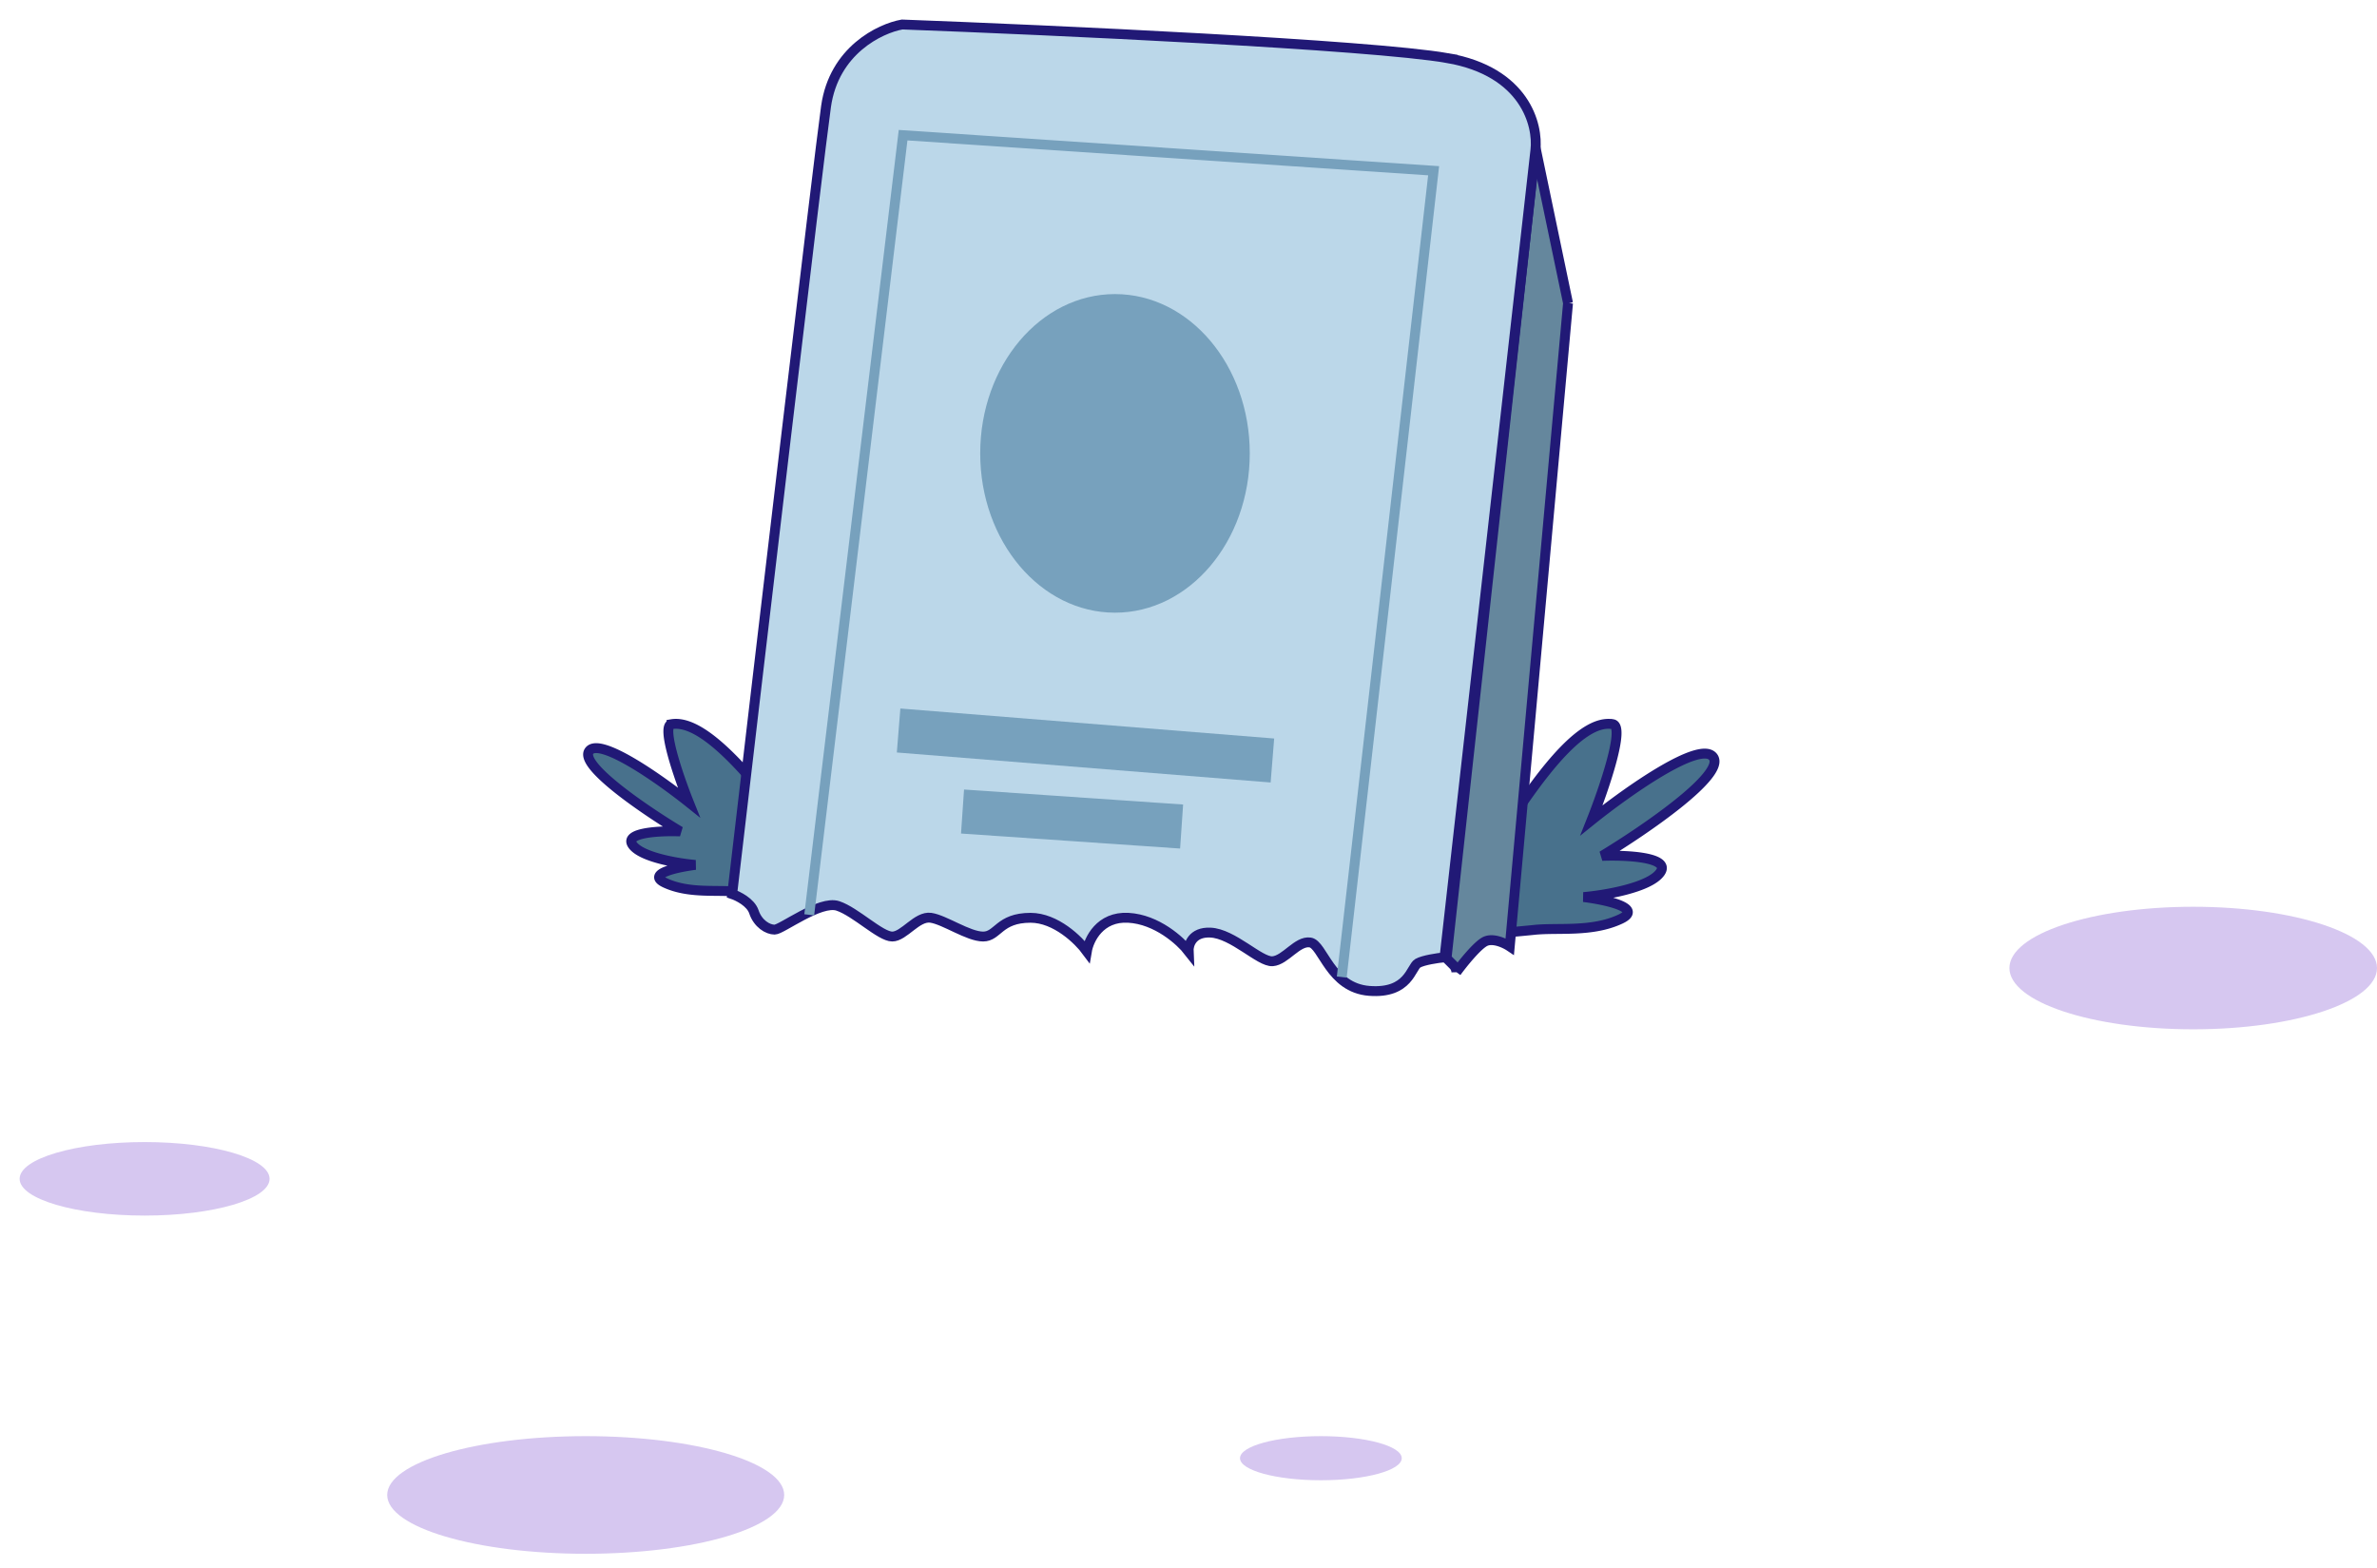 <svg width="97" height="64" viewBox="0 0 97 64" fill="none" xmlns="http://www.w3.org/2000/svg">
    <ellipse cx="23.901" cy="61.001" rx="8.1" ry="2.4" fill="#D6C7F0"/>
    <ellipse cx="53.902" cy="59.501" rx="3.3" ry=".9" fill="#D6C7F0"/>
    <ellipse cx="5.901" cy="48.101" rx="5.1" ry="1.5" fill="#D6C7F0"/>
    <path d="M65.81 29.55c-2.401-.415-6.32 8.057-7.939 9.662l1.895-1.04a67.68 67.68 0 0 0 2.806-.225c.972-.112 2.375.112 3.562-.448.95-.448-.611-.783-1.51-.895.863-.075 2.698-.381 3.13-1.008.431-.627-1.404-.71-2.375-.672 1.727-1.045 5.051-3.314 4.533-4.03-.518-.717-3.526 1.418-4.965 2.575.504-1.27 1.382-3.83.864-3.92zM27.403 29.55c1.968-.338 5.349 5.165 6.675 6.472l-2.22-.73c-.502-.03-1.165 1.167-1.802 1.094-.796-.09-1.945.091-2.918-.364-.778-.365.501-.638 1.238-.73-.707-.06-2.21-.31-2.565-.82-.353-.51 1.15-.577 1.946-.547-1.415-.85-4.139-2.698-3.714-3.281.424-.583 2.889 1.154 4.068 2.096-.413-1.033-1.132-3.117-.708-3.19z" fill="#48718C" stroke="#211976" stroke-width=".403"/>
    <path d="M63.988 12.37 61.61 38.62c-.201-.135-.685-.363-1.008-.202-.322.162-.913.9-1.169 1.25a.435.435 0 0 0-.12-.282l-.283-.282L62.658 6l1.33 6.37z" fill="#65879D" stroke="#211976" stroke-width=".403"/>
    <path d="M59.068 2.37c3.161.55 3.71 2.73 3.589 3.75l-3.71 32.942c-.268.027-.862.113-1.088.242-.282.161-.363 1.25-1.976 1.129-1.612-.121-1.895-1.895-2.419-1.976-.524-.08-1.008.726-1.532.766-.524.04-1.613-1.129-2.54-1.169-.742-.032-.9.497-.887.766-.336-.43-1.298-1.306-2.46-1.37-1.16-.065-1.612.886-1.693 1.37-.336-.457-1.266-1.37-2.298-1.37-1.29 0-1.33.765-1.935.765s-1.573-.685-2.137-.766c-.565-.08-1.089.766-1.572.766-.484 0-1.492-1.008-2.218-1.25s-2.298.968-2.58.968c-.283 0-.686-.242-.847-.726-.129-.387-.645-.645-.887-.725 1.142-9.758 3.508-29.845 3.83-32.135.323-2.29 2.204-3.186 3.105-3.347 6.101.228 19.094.823 22.255 1.37z" fill="#BBD7E9" stroke="#211976" stroke-width=".403"/>
    <path transform="matrix(-.997 -.08 -.08 .997 51.852 31.929)" stroke="#77A1BD" stroke-width="1.8" d="M0-.9h15.3"/>
    <path d="m48.219 33.726-8.94-.612" stroke="#77A1BD" stroke-width="1.8"/>
    <path d="m33.023 37.328 3.83-31.812 21.65 1.451-3.749 32.901" stroke="#77A1BD" stroke-width=".403"/>
    <ellipse cx="89.5" cy="39.5" rx="7.5" ry="2.5" fill="#D6C7F0"/>
    <ellipse cx="45.5" cy="18.5" rx="5.5" ry="6.5" fill="#77A1BD"/>
</svg>
